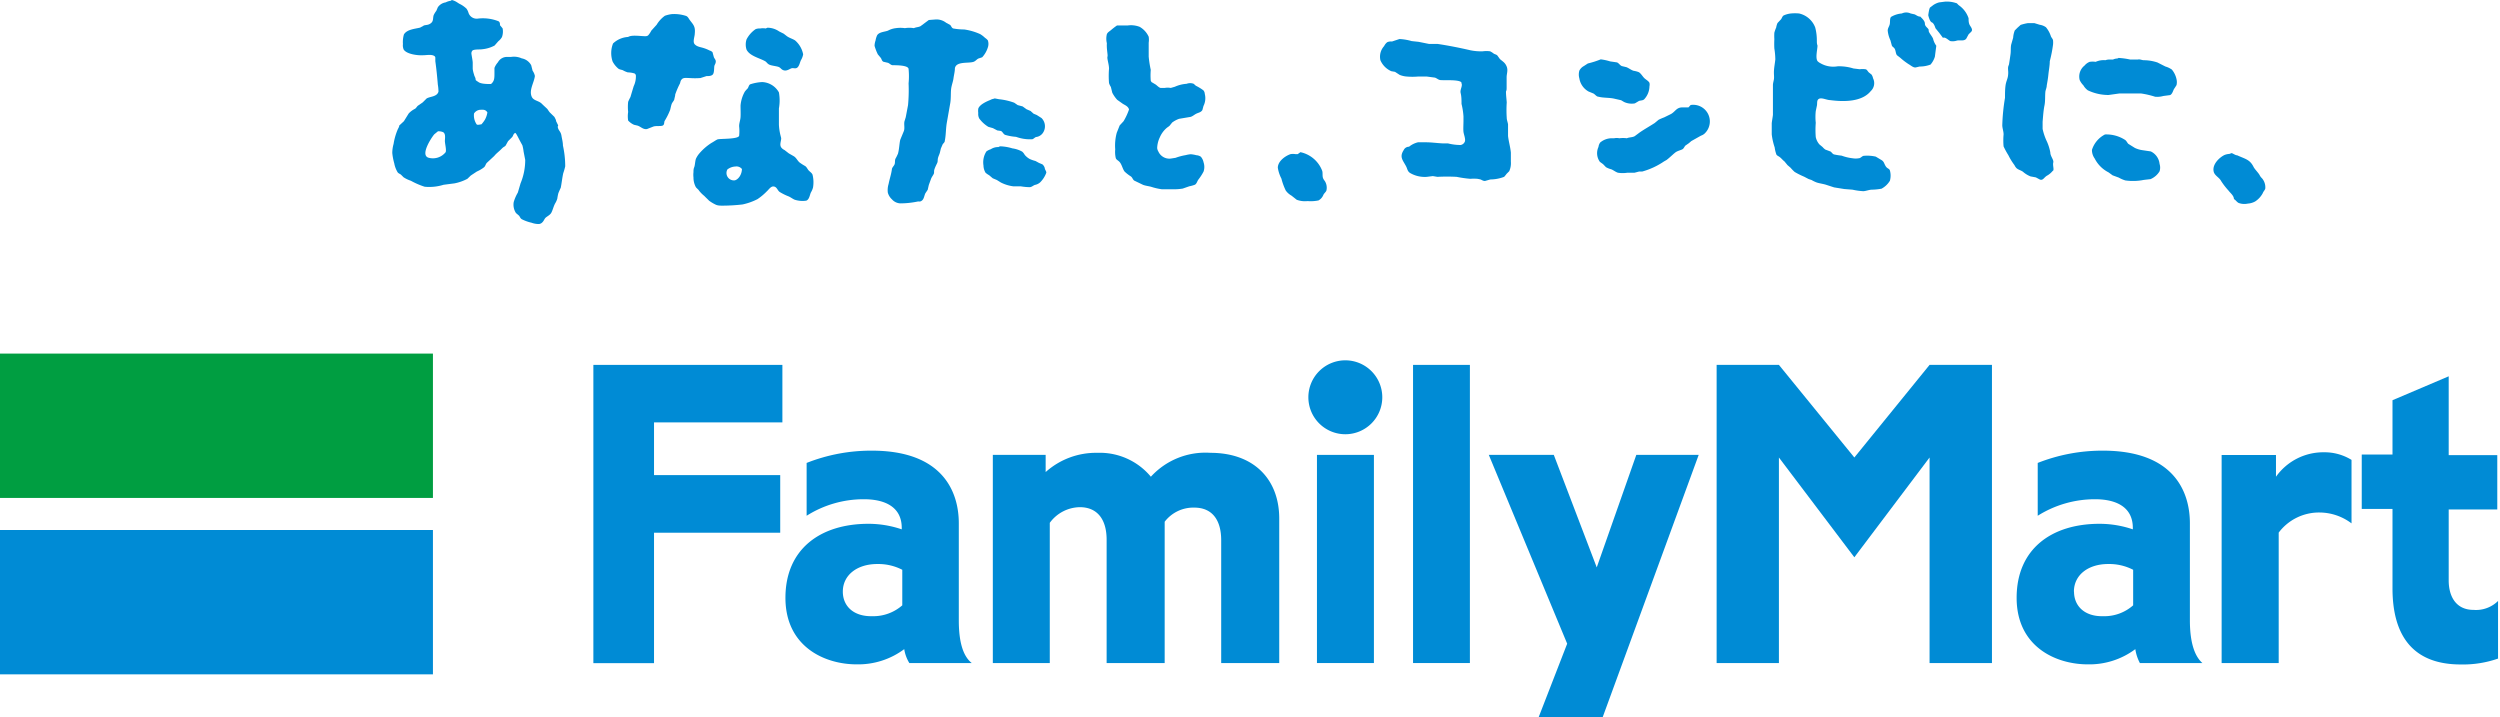 <svg id="レイヤー_1" data-name="レイヤー 1" xmlns="http://www.w3.org/2000/svg" viewBox="0 0 230 66"><defs><style>.cls-1{fill:none;}.cls-2{fill:#009e41;}.cls-3{fill:#008bd5;}</style></defs><title>familiymart_logo</title><rect class="cls-1" y="32.54" width="229.82" height="29.5"/><rect class="cls-2" y="32.53" width="39.83" height="13.28"/><rect class="cls-3" y="48.76" width="39.83" height="13.28"/><polygon class="cls-3" points="54.59 33.57 54.59 61.01 60.17 61.01 60.17 49.01 71.78 49.01 71.78 43.71 60.17 43.71 60.17 38.86 71.98 38.86 71.98 33.57 54.59 33.57"/><path class="cls-3" d="M88.21,57.07V48.14c0-2.94-1.52-6.68-8-6.68a16.13,16.13,0,0,0-6,1.13v4.86a9.81,9.81,0,0,1,5.28-1.52c1.74,0,3.47.59,3.47,2.64v.13a9.48,9.48,0,0,0-3.07-.51c-4.39,0-7.63,2.3-7.63,6.81s3.63,6.12,6.54,6.12a7.07,7.07,0,0,0,4.39-1.4A3.42,3.42,0,0,0,83.66,61H89.4C88.71,60.45,88.21,59.33,88.21,57.07ZM77.54,54.43c0-1.52,1.31-2.54,3.17-2.54a4.81,4.81,0,0,1,2.3.53v3.27a4.05,4.05,0,0,1-2.76,1C78.51,56.73,77.54,55.75,77.54,54.43Z"/><path class="cls-3" d="M201.47,57.07V48.14c0-2.94-1.51-6.68-8-6.68a16.18,16.18,0,0,0-6,1.13v4.86a9.87,9.87,0,0,1,5.29-1.52c1.73,0,3.46.59,3.46,2.64v.13a9.49,9.49,0,0,0-3.07-.51c-4.39,0-7.62,2.3-7.62,6.81s3.63,6.12,6.53,6.12a7.05,7.05,0,0,0,4.39-1.4,3.91,3.91,0,0,0,.42,1.28h5.75C202,60.45,201.47,59.33,201.47,57.07Zm-10.67-2.64c0-1.52,1.3-2.54,3.15-2.54a4.79,4.79,0,0,1,2.3.53v3.27a4,4,0,0,1-2.77,1C191.78,56.73,190.81,55.75,190.81,54.43Z"/><path class="cls-3" d="M111.36,41.66a6.79,6.79,0,0,0-5.48,2.2,6.1,6.1,0,0,0-4.91-2.2,6.94,6.94,0,0,0-4.77,1.77V41.85H91.34V61h5.24V48.1a3.49,3.49,0,0,1,2.76-1.44c1.58,0,2.47,1.08,2.47,3V61h5.34V48a3.32,3.32,0,0,1,2.72-1.3c1.71,0,2.48,1.21,2.48,3V61h5.34V47.73C117.7,44.14,115.4,41.66,111.36,41.66Z"/><rect class="cls-3" x="130" y="33.57" width="5.23" height="27.43"/><polygon class="cls-3" points="170.6 42.09 163.66 33.57 157.93 33.57 157.93 61 163.66 61 163.66 42.09 170.6 51.27 177.52 42.09 177.52 61 183.26 61 183.26 33.57 177.52 33.57 170.6 42.09"/><rect class="cls-3" x="121.16" y="41.85" width="5.24" height="19.15"/><path class="cls-3" d="M123.77,33.15a3.4,3.4,0,1,0,3.4,3.4A3.4,3.4,0,0,0,123.77,33.15Z"/><path class="cls-3" d="M209.39,43.86v-2h-5V61h5.25V49a4.64,4.64,0,0,1,3.76-1.85,4.91,4.91,0,0,1,2.94,1V42.31a4.72,4.72,0,0,0-2.54-.7A5.34,5.34,0,0,0,209.39,43.86Z"/><path class="cls-3" d="M227.57,56.11c-1.66,0-2.29-1.29-2.29-2.71V46.87h4.47v-5h-4.47V34.62l-5.17,2.2v5h-2.83v5h2.83v7.31c0,4,1.59,7,6.27,7a9.77,9.77,0,0,0,3.44-.54v-5.3A2.89,2.89,0,0,1,227.57,56.11Z"/><polygon class="cls-3" points="141.56 65.97 147.45 65.97 156.28 41.85 150.54 41.85 146.9 52.2 142.95 41.85 136.97 41.85 144.18 59.22 141.56 65.97"/><path class="cls-3" d="M61.79,1.3a3.46,3.46,0,0,1,1.34.17c.16.07.22.22.32.36.32.43.54.59.47,1.25,0,.29-.22.77,0,1s.54.25.81.34a3.41,3.41,0,0,1,.56.23.59.59,0,0,1,.26.15l.12.44c.05.16.2.25.18.45s-.1.24-.13.39,0,.61-.14.77S65.15,7,65,7l-.56.18a6.67,6.67,0,0,1-1,0c-.24,0-.54-.06-.7.1s-.13.28-.19.41a7.93,7.93,0,0,0-.43,1c0,.14-.06.29-.08.43s-.19.29-.25.46-.09.36-.14.54a6.21,6.21,0,0,1-.5,1c-.07.13,0,.34-.18.43s-.63,0-.88.1l-.56.22c-.37.07-.59-.24-.9-.32l-.3-.07a1.61,1.61,0,0,1-.54-.39,2.53,2.53,0,0,1,0-.79,4.44,4.44,0,0,1,0-.93A3.66,3.66,0,0,1,58,8.93c.1-.34.2-.67.3-1a2.08,2.08,0,0,0,.2-1,.26.26,0,0,0-.12-.17,2.18,2.18,0,0,0-.62-.1,2.1,2.1,0,0,1-.46-.2c-.16-.06-.33-.06-.45-.18a2.15,2.15,0,0,1-.49-.62A2.42,2.42,0,0,1,56.4,4a2.19,2.19,0,0,1,1.39-.6c.32-.21,1.14-.07,1.56-.07.09,0,.22,0,.31-.11a2,2,0,0,0,.26-.4l.49-.54a2.76,2.76,0,0,1,.76-.83A3.09,3.09,0,0,1,61.79,1.3Z"/><path class="cls-3" d="M164.76,1.24a3.9,3.9,0,0,1,.76,0A2.07,2.07,0,0,1,167,2.53a4.67,4.67,0,0,1,.15,1.21c0,.15,0,.3.06.45,0,.34-.21,1.12,0,1.43a.9.9,0,0,0,.24.18,2.35,2.35,0,0,0,1.61.3,4.44,4.44,0,0,1,1.46.2l.58.07a1.8,1.8,0,0,1,.51,0c.14,0,.21.18.32.29l.25.2a.89.89,0,0,1,.14.34,1,1,0,0,1-.21,1.18c-.81,1-2.47,1-3.74.83-.29,0-.75-.24-1-.13s-.17.4-.21.62l-.11.52a5.08,5.08,0,0,0,0,1.08,8.2,8.2,0,0,0,0,1.31,1.49,1.49,0,0,0,.34.68l.29.24a1.23,1.23,0,0,0,.25.23l.48.18c.12.08.18.23.33.27a6.94,6.94,0,0,0,.69.11,4.35,4.35,0,0,0,1,.24,1.73,1.73,0,0,0,.58,0c.15,0,.27-.17.42-.22a3.5,3.5,0,0,1,1.14.07l.45.27c.32.17.29.32.45.59s.33.21.4.41a1.75,1.75,0,0,1,0,.95,2,2,0,0,1-.77.73,5.4,5.4,0,0,1-.87.09c-.27,0-.52.12-.8.14a6,6,0,0,1-1-.14l-.76-.06-.93-.15L168,17c-.28-.09-.58-.12-.86-.21a3.11,3.11,0,0,1-.48-.23l-.27-.09-.4-.21a7.13,7.13,0,0,1-.88-.44,4.06,4.06,0,0,1-.38-.39l-.28-.24-.28-.34c-.15-.11-.26-.26-.41-.38s-.26-.14-.33-.25a3,3,0,0,1-.16-.66,5.86,5.86,0,0,1-.27-1.2c0-.18,0-.37,0-.55s0-.3,0-.44.08-.53.11-.8c0-.48,0-1,0-1.45s0-.86,0-1.29c0-.17.06-.35.09-.53s0-.41,0-.62c0-.41.09-.81.13-1.22a6.85,6.85,0,0,0-.09-1,8.44,8.44,0,0,1,0-.86,4.68,4.68,0,0,1,0-.59,3.22,3.22,0,0,1,.17-.48,1.66,1.66,0,0,1,.12-.41l.33-.35c.08-.11.11-.27.24-.35A2.16,2.16,0,0,1,164.76,1.24Z"/><path class="cls-3" d="M86.09,1.79a1.44,1.44,0,0,1,.95.3l.38.21c.1.1.13.27.28.32a5.59,5.59,0,0,0,1,.09,5.43,5.43,0,0,1,1.48.43,2.38,2.38,0,0,1,.44.34,1.17,1.17,0,0,1,.26.23,1,1,0,0,1,0,.66,2.38,2.38,0,0,1-.52.9L90,5.39c-.16.09-.26.24-.44.3-.49.16-1.59-.07-1.71.59,0,.31-.09.62-.13.93s-.18.64-.22,1,0,.91-.09,1.35l-.31,1.77c-.09.55-.07,1.1-.18,1.63,0,.14-.13.21-.2.33l-.16.37-.09.38c-.05.18-.14.34-.18.52s0,.29-.07.44-.18.36-.25.57,0,.3-.07.44-.19.29-.25.46l-.2.55-.1.44-.22.33c-.1.21-.12.51-.31.66s-.26.06-.39.09a7.88,7.88,0,0,1-1.6.17,1.07,1.07,0,0,1-.76-.36,1.3,1.3,0,0,1-.39-.63,1.89,1.89,0,0,1,.07-.79c.09-.46.23-.85.3-1.32,0-.19.18-.32.25-.49s0-.38.1-.55.14-.28.21-.42c.12-.42.12-.86.21-1.28.11-.27.22-.53.33-.8s0-.62.06-.9l.12-.39c.07-.37.14-.74.21-1.11a14.89,14.89,0,0,0,.05-2,6.85,6.85,0,0,0,0-1.32C83.57,6,82.49,6,82.14,6c-.17,0-.29-.16-.44-.22l-.43-.1c-.16-.09-.15-.25-.25-.37L80.76,5a4.75,4.75,0,0,1-.3-.78,1.51,1.51,0,0,1,.09-.49,1.83,1.83,0,0,1,.14-.47c.17-.32.72-.33,1-.44a2,2,0,0,1,.73-.23,2.92,2.92,0,0,1,.83,0,2.52,2.52,0,0,1,.83,0c.2-.1.43-.08.62-.19l.75-.56Z"/><path class="cls-3" d="M102.77,2.34c.34,0,.67,0,1,0a2.19,2.19,0,0,1,1.08.13,2,2,0,0,1,.83.91,1.86,1.86,0,0,1,0,.55c0,.43,0,.88,0,1.28a10,10,0,0,0,.19,1.22,5.91,5.91,0,0,0,0,1l.07.12.37.22c.15.1.28.27.46.32h.38a1.63,1.63,0,0,1,.56,0l.38-.11a3.12,3.12,0,0,1,1.08-.27.9.9,0,0,1,.65,0l.2.18a4.18,4.18,0,0,1,.69.42.54.54,0,0,1,.13.33,1.58,1.58,0,0,1-.12,1.11l-.1.37c-.12.21-.35.24-.54.33s-.33.23-.53.3l-1.07.18a2.35,2.35,0,0,0-.65.35l-.23.29-.24.18a2.34,2.34,0,0,0-.65.87,2.48,2.48,0,0,0-.25,1,.75.75,0,0,0,.11.32,1.11,1.11,0,0,0,1.13.65l.45-.07a5.12,5.12,0,0,1,.94-.25,2.74,2.74,0,0,1,.45-.08,2.52,2.52,0,0,1,.52.09.84.84,0,0,1,.42.14,1.15,1.15,0,0,1,.25.52,1.34,1.34,0,0,1,0,.84,4.83,4.83,0,0,1-.5.77c-.09.14-.14.35-.29.44a3,3,0,0,1-.53.15l-.6.21a5,5,0,0,1-1,.06l-.94,0a5.56,5.56,0,0,1-.95-.22c-.25-.07-.5-.09-.75-.18l-.83-.4c-.14-.12-.16-.28-.3-.38a3.47,3.47,0,0,1-.58-.45c-.17-.23-.23-.55-.39-.79s-.35-.25-.42-.45a2.56,2.56,0,0,1-.05-.8,4.53,4.53,0,0,1,.14-1.52l.27-.68.36-.39a5.66,5.66,0,0,0,.5-1.08c-.08-.29-.36-.39-.57-.52l-.52-.37a3,3,0,0,1-.45-.65L102.2,8a1.42,1.42,0,0,1-.17-.36,8.06,8.06,0,0,1,0-1.32c0-.27-.08-.56-.13-.83s0-.25,0-.38-.06-.51-.07-.76,0-.25,0-.38a1.74,1.74,0,0,1,0-.82c.08-.19.24-.26.38-.38S102.56,2.48,102.77,2.34Z"/><path class="cls-3" d="M70.6,2.55a1.9,1.9,0,0,1,1.08.34l.42.21.31.24c.23.16.51.23.74.38A2.25,2.25,0,0,1,73.89,5a1.61,1.61,0,0,1-.21.55c-.09.2-.15.53-.33.67s-.37,0-.55.07-.4.24-.65.19-.3-.21-.47-.3-.61-.12-.85-.21-.28-.25-.44-.34c-.51-.29-1.43-.48-1.71-1.07a1.54,1.54,0,0,1,0-.93,2.54,2.54,0,0,1,.84-.95,1,1,0,0,1,.42-.06,1.45,1.45,0,0,1,.51,0Z"/><path class="cls-3" d="M186.55,2.13h.62l.49.15a1.3,1.3,0,0,1,.57.23,2.47,2.47,0,0,1,.45.82c.05.14.18.24.2.39a1.85,1.85,0,0,1,0,.38,12.23,12.23,0,0,1-.3,1.53c0,.41-.09.83-.13,1.24s-.1.7-.15,1c0,.17-.08.35-.12.53-.05.43,0,.88-.09,1.31s-.13,1-.17,1.5c0,.21,0,.43,0,.65a5.29,5.29,0,0,0,.4,1.17,4.38,4.38,0,0,1,.31,1c0,.35.34.68.27.93s.12.72-.05.76a1.84,1.84,0,0,1-.47.41c-.33.16-.4.5-.71.39l-.37-.2-.49-.09a2.41,2.41,0,0,1-.7-.43c-.18-.13-.4-.17-.58-.32a1,1,0,0,1-.2-.29,5.57,5.57,0,0,1-.56-.91,7.37,7.37,0,0,1-.44-.81,6.18,6.18,0,0,1,0-1.1c0-.29-.11-.55-.12-.83a18,18,0,0,1,.25-2.54c0-.39,0-.77.05-1.14s.19-.58.23-.91,0-.43,0-.65.06-.26.09-.39c.05-.31.1-.64.14-.94s0-.58.06-.87l.18-.63a2.23,2.23,0,0,1,.15-.67l.25-.25.29-.26A4.61,4.61,0,0,1,186.55,2.13Z"/><path class="cls-3" d="M128.75,3.59a4.87,4.87,0,0,1,1.12.19l.65.07.94.19c.25,0,.53,0,.79,0,1,.15,2.06.36,3.05.59a4.85,4.85,0,0,0,1.11.09,2.6,2.6,0,0,1,.68,0,1.69,1.69,0,0,1,.33.21c.11.07.25.08.34.18l.23.32c.27.24.47.32.62.68s0,.66,0,1,0,.58,0,.87,0,.3-.06.44c0,.35.05.7.07,1a10.73,10.73,0,0,0,0,1.42c0,.19.09.4.12.6,0,.36,0,.71,0,1.07.06.53.21,1,.26,1.53,0,.26,0,.57,0,.83a1.81,1.81,0,0,1-.15.88l-.24.24a3.29,3.29,0,0,1-.23.28,3.63,3.63,0,0,1-1.27.24l-.49.14c-.19,0-.29-.1-.44-.15l-.26-.05a4.58,4.58,0,0,0-.66,0,10.63,10.63,0,0,1-1.25-.18,16.84,16.84,0,0,0-1.77,0l-.42-.07-.55.07a2.67,2.67,0,0,1-1.55-.36c-.23-.15-.24-.37-.35-.59-.3-.58-.65-.86-.23-1.51a.53.53,0,0,1,.49-.31,2.06,2.06,0,0,1,.83-.41l.67,0c.55,0,1,.07,1.56.1h.51a4.85,4.85,0,0,0,1.18.15.51.51,0,0,0,.38-.3c.1-.24-.09-.65-.12-.91s0-.69,0-1c0-.13,0-.28,0-.42a6.51,6.51,0,0,0-.18-1.15c0-.34,0-.67-.08-1s.21-.64.07-.92a.19.19,0,0,0,0-.06c-.22-.27-1.47-.18-1.88-.21-.23,0-.35-.16-.56-.23l-.76-.1-.77,0a6.11,6.11,0,0,1-1.07,0,2.16,2.16,0,0,1-.64-.15l-.43-.28L128,6.55a1.94,1.94,0,0,1-1-1,1.45,1.45,0,0,1,.34-1.31,1,1,0,0,1,.29-.36.86.86,0,0,1,.43-.06Z"/><path class="cls-3" d="M194.91,5.33a6.83,6.83,0,0,1,1.08.15l.69,0c.17-.06.37.06.56.06a4,4,0,0,1,1.25.21l.73.37a2,2,0,0,1,.59.28,2.05,2.05,0,0,1,.43.89,1.19,1.19,0,0,1,0,.54c-.07.11-.14.23-.22.34s-.16.5-.38.58l-.61.08a2.06,2.06,0,0,1-.76.07,8,8,0,0,0-1.29-.3c-.33,0-.67,0-1,0s-.65,0-1,0l-1,.14a4.44,4.44,0,0,1-1.9-.43,1.49,1.49,0,0,1-.41-.46,1.68,1.68,0,0,1-.34-.49,1.29,1.29,0,0,1,.45-1.33,1.15,1.15,0,0,1,.47-.34,1.74,1.74,0,0,1,.55,0,1.81,1.81,0,0,1,.9-.15,1,1,0,0,1,.42-.06l.27,0a1.07,1.07,0,0,1,.42-.1Z"/><path class="cls-3" d="M147.27,5.46a5.05,5.05,0,0,1,.87.19l.62.09c.18.07.27.27.45.34l.42.1c.23.09.41.25.65.33a2.21,2.21,0,0,1,.49.13c.18.1.33.36.48.52s.4.27.5.46a.71.71,0,0,1,0,.32,1.79,1.79,0,0,1-.48,1.19c-.13.13-.33.1-.49.16l-.37.22a1.65,1.65,0,0,1-1-.13l-.27-.16-.62-.14c-.46-.11-1-.06-1.45-.18-.19,0-.31-.21-.48-.3l-.44-.18a1.69,1.69,0,0,1-.85-1.21,1.3,1.3,0,0,1,0-.71,1,1,0,0,1,.41-.42l.37-.24A8.36,8.36,0,0,0,147.27,5.46Z"/><path class="cls-3" d="M91.5,9.05l.42.08a5.73,5.73,0,0,1,1.39.32l.32.22.45.12.36.26.37.16.28.25.29.12.44.28a1.07,1.07,0,0,1,.11,1.39.88.88,0,0,1-.57.35c-.13,0-.24.17-.39.21a3.71,3.71,0,0,1-1.49-.22,4.71,4.71,0,0,1-1-.18c-.18-.07-.22-.27-.39-.36L91.75,12l-.4-.21-.42-.12a2.88,2.88,0,0,1-.84-.77A.89.89,0,0,1,90,10.4a1.52,1.52,0,0,1,0-.4c.12-.38.77-.67,1.1-.8a1,1,0,0,1,.36-.12Z"/><path class="cls-3" d="M155.54,9.66a1.53,1.53,0,0,1,1.28,2.63.93.93,0,0,1-.33.19l-.89.5-.22.19-.33.23c-.08.09-.12.21-.22.3s-.44.16-.63.28-.57.51-.88.74l-.23.13a6.77,6.77,0,0,1-2,.93l-.29,0-.42.11h-.66a2.74,2.74,0,0,1-.87,0c-.22-.07-.39-.22-.6-.31a2.1,2.1,0,0,1-.5-.2l-.27-.28-.29-.21a1.36,1.36,0,0,1-.13-1.37.87.87,0,0,1,.16-.41,1.66,1.66,0,0,1,1-.39l.28,0a1.21,1.21,0,0,1,.48,0,2.61,2.61,0,0,1,.69,0c.22-.1.5-.07.72-.19l.47-.35c.44-.3.92-.57,1.37-.86l.36-.3a4.74,4.74,0,0,1,.51-.22l.63-.31c.41-.23.5-.61,1.05-.61l.28,0,.28,0Z"/><path class="cls-3" d="M193.66,12.37a3.17,3.17,0,0,1,1.86.51c.13.1.17.23.28.35l.61.38a2.42,2.42,0,0,0,.72.21l.74.11a1.43,1.43,0,0,1,.81,1.15,1.11,1.11,0,0,1,0,.68,1.79,1.79,0,0,1-.83.72l-.61.07a5.07,5.07,0,0,1-1.71.05,2.88,2.88,0,0,1-.6-.26l-.57-.21-.37-.27a2.91,2.91,0,0,1-1.28-1.28,1.32,1.32,0,0,1-.25-.79A2.39,2.39,0,0,1,193.66,12.37Z"/><path class="cls-3" d="M92,13.46a4.3,4.3,0,0,1,1.14.19,2.57,2.57,0,0,1,.9.3,1.06,1.06,0,0,1,.23.29,1.61,1.61,0,0,0,.47.39,3.07,3.07,0,0,0,.52.18l.33.18.31.13a.67.67,0,0,1,.22.35c0,.13.15.27.14.42a2.38,2.38,0,0,1-.57.89,1,1,0,0,1-.47.23c-.18.06-.29.2-.49.21a5.33,5.33,0,0,1-.83-.08l-.69,0a3.51,3.51,0,0,1-1.13-.35l-.37-.23-.38-.16L91,16.12a1.77,1.77,0,0,1-.33-.23,1.35,1.35,0,0,1-.19-.66,1.86,1.86,0,0,1,.27-1.3,1.36,1.36,0,0,1,.4-.2,1.23,1.23,0,0,1,.7-.2Z"/><path class="cls-3" d="M119.64,14a2.75,2.75,0,0,1,2,1.71c.07.2,0,.46.08.68a1,1,0,0,0,.16.26,1.15,1.15,0,0,1,.15.88c-.06.15-.21.25-.28.4a1,1,0,0,1-.45.51,3.52,3.52,0,0,1-1,.06,2.19,2.19,0,0,1-1-.12l-.48-.38a1.63,1.63,0,0,1-.53-.47,5.73,5.73,0,0,1-.4-1.1,3.18,3.18,0,0,1-.33-1c0-.6.69-1.09,1.17-1.25a1.32,1.32,0,0,1,.45,0l.21,0Z"/><path class="cls-3" d="M205.8,14.28c.77.35,1.19.39,1.53,1.08.1.21.49.58.58.8a1.19,1.19,0,0,0,.2.25,1.28,1.28,0,0,1,.3.89c0,.16-.17.29-.23.46a2.07,2.07,0,0,1-.7.77,1.6,1.6,0,0,1-.68.2,1.51,1.51,0,0,1-.85-.06c-.18-.1-.25-.25-.43-.36,0-.31-.33-.55-.49-.77a6.5,6.5,0,0,1-.69-.89c-.17-.34-.63-.5-.69-.91-.11-.62.5-1.23,1-1.48a1.45,1.45,0,0,1,.45-.1l.2-.07C205.34,14.06,205.71,14.32,205.8,14.28Z"/><path class="cls-3" d="M51.79,13.39c0-.31-.09-.62-.14-.93s-.22-.42-.3-.64,0-.2,0-.29l-.19-.39c0-.13-.1-.26-.15-.38l-.42-.41c-.1-.11-.16-.23-.25-.34l-.58-.54c-.27-.21-.69-.23-.84-.57-.27-.61.22-1.3.29-1.91A1.24,1.24,0,0,0,49,6.51L48.87,6A1.24,1.24,0,0,0,48,5.37a1.73,1.73,0,0,0-1-.13l-.28,0a.94.94,0,0,0-.91.49,1.7,1.7,0,0,0-.32.52c0,.16,0,.32,0,.48,0,.45,0,.74-.32,1-.36,0-.94,0-1.18-.2,0,0-.21-.12-.23-.18,0-.22-.11-.29-.15-.5a2.39,2.39,0,0,1-.12-.52c0-.17,0-.37,0-.55s-.08-.56-.12-.84a.39.39,0,0,1,.08-.27c.13-.16.73-.1.92-.14a3,3,0,0,0,1.13-.34l.34-.39a1.37,1.37,0,0,0,.34-.39,1.5,1.5,0,0,0,.06-.8L46,2.32c0-.12,0-.3-.15-.37a3.91,3.91,0,0,0-1.88-.24.79.79,0,0,1-.88-.57A1.31,1.31,0,0,0,42.92.8a2.47,2.47,0,0,0-.67-.46L42,.18A1.55,1.55,0,0,0,41.57,0l-.1.07A1.54,1.54,0,0,0,41,.22a1.07,1.07,0,0,0-.72.45L40.14,1a2,2,0,0,0-.24.39c-.09.26,0,.53-.24.73s-.44.16-.65.22l-.36.2c-.48.12-1.21.16-1.49.63a2.51,2.51,0,0,0-.09.88,1,1,0,0,0,.07.51c.28.43,1.3.56,1.83.52.28,0,.75-.1,1,.08a.2.2,0,0,1,.08.13c0,.12,0,.23,0,.34.1.71.17,1.41.23,2.15a4,4,0,0,1,.06.65c-.13.48-.78.44-1.09.63l-.36.36-.45.31c-.09.08-.15.21-.26.28a2,2,0,0,0-.58.43l-.44.71-.43.4c0,.14-.11.27-.16.41a5.57,5.57,0,0,0-.36,1.28,3.15,3.15,0,0,0-.12.83,5.2,5.2,0,0,0,.18.95,2.48,2.48,0,0,0,.3.81c.07.12.22.16.32.24l.24.24a2.87,2.87,0,0,0,.67.32,7,7,0,0,0,1.27.55A4.46,4.46,0,0,0,40.81,17l1-.13A4.25,4.25,0,0,0,43,16.45l.31-.3.56-.37a3,3,0,0,0,.66-.39c.13-.11.14-.28.26-.41l.68-.63c.2-.25.45-.42.67-.65s.27-.18.38-.31l.22-.4.38-.38c.08-.09.1-.24.19-.32s.09-.08.16,0,.29.53.41.75l.18.33a3.68,3.68,0,0,1,.11.57l.15.77a5.59,5.59,0,0,1-.43,2.16l-.25.85a3.72,3.72,0,0,0-.38.88,1.41,1.41,0,0,0,.21,1l.28.24c.09.11.12.25.26.33a3.76,3.76,0,0,0,.89.32,1.9,1.9,0,0,0,.69.12.5.5,0,0,0,.3-.15c.12-.11.17-.26.27-.39s.42-.26.55-.48.21-.59.36-.87a1.9,1.9,0,0,0,.2-.44,5,5,0,0,1,.1-.51c.07-.17.14-.33.22-.5.09-.45.13-.9.23-1.34A5.4,5.4,0,0,0,52,15.3,8.85,8.85,0,0,0,51.79,13.39ZM41,14a1.5,1.5,0,0,1-1.54.52c-.86-.2.22-1.84.49-2.16l.34-.28a1.06,1.06,0,0,1,.48.08c.24.15.17.53.16.78S41.09,13.78,41,14Zm3.62-3a2.78,2.78,0,0,1-.33.44c-.09,0-.37.09-.44,0a1.47,1.47,0,0,1-.24-1,.74.74,0,0,1,.57-.34c.22,0,.47-.06.66.24A2.06,2.06,0,0,1,44.62,11Z"/><path class="cls-3" d="M70.12,7.55a1.85,1.85,0,0,1,1.54.95,4.21,4.21,0,0,1,0,1.48c0,.49,0,1,0,1.49a5,5,0,0,0,.15,1l.06.24c0,.28-.17.59,0,.85a.75.75,0,0,0,.3.24l.4.31.47.27c.23.15.31.38.51.56a4.71,4.71,0,0,0,.53.34c.14.1.2.26.3.38s.29.23.37.4a2.88,2.88,0,0,1,.05,1.18,1.66,1.66,0,0,1-.2.47c-.1.22-.14.64-.42.75a2.35,2.35,0,0,1-1.08-.09c-.18-.08-.36-.22-.54-.3a4.89,4.89,0,0,1-.83-.41c-.21-.15-.24-.44-.52-.5s-.47.27-.66.44a5.32,5.32,0,0,1-.86.72,5.48,5.48,0,0,1-1.38.49,16.36,16.36,0,0,1-1.83.11c-.2,0-.42,0-.61-.08a3.66,3.66,0,0,1-.64-.38c-.1-.11-.33-.32-.43-.43a3,3,0,0,1-.48-.48c-.07-.13-.23-.22-.31-.35a1.85,1.85,0,0,1-.21-.88,2,2,0,0,1,0-.48c0-.16,0-.29.07-.46s.07-.49.15-.76a2.06,2.06,0,0,1,.3-.48,5,5,0,0,1,1.15-1c.19-.1.34-.22.53-.31s1.87,0,2-.33a4.13,4.13,0,0,0,0-.89c0-.28.11-.54.13-.83s0-.71,0-1.07a3.11,3.11,0,0,1,.4-1.29,3.55,3.55,0,0,1,.26-.29c.08-.12.1-.29.22-.37A4.2,4.2,0,0,1,70.12,7.55Zm-1.86,8a.65.65,0,0,0-.61-.23,1.29,1.29,0,0,0-.73.27.68.68,0,0,0,.69,1C67.89,16.52,68.26,16.11,68.26,15.5Z"/><path class="cls-3" d="M178.43,3.05l-.37-.46s-.12-.45-.33-.53-.33-.66-.33-.66.08-.67.18-.72l.29-.22a1.76,1.76,0,0,1,.53-.24l.55-.07a2.68,2.68,0,0,1,1,.13c.1,0,.17.14.27.21a2.36,2.36,0,0,1,.89,1.19c0,.18,0,.36.07.55s.35.44.2.66l-.27.27-.21.39c-.19.26-.56.13-.85.18a1.26,1.26,0,0,1-.62.05c-.18-.08-.47-.41-.68-.3Z"/><path class="cls-3" d="M177.09,2.18c0,.3.38.42.35.62s.38.58.42.83a1.83,1.83,0,0,0,.28.58s-.1.75-.13,1a2,2,0,0,1-.4.73,2.76,2.76,0,0,1-1,.18l-.39.09c-.23,0-.42-.19-.6-.29a6,6,0,0,1-.79-.6l-.31-.24c-.11-.14-.11-.39-.19-.56s-.22-.19-.28-.33l-.13-.48a2.68,2.68,0,0,1-.25-.9c0-.25.18-.41.2-.67s0-.45.1-.58a2.27,2.27,0,0,1,1-.32.94.94,0,0,1,.81,0l.36.08c.19.08.3.21.54.21C176.65,1.55,177.1,1.87,177.09,2.18Z"/></svg>